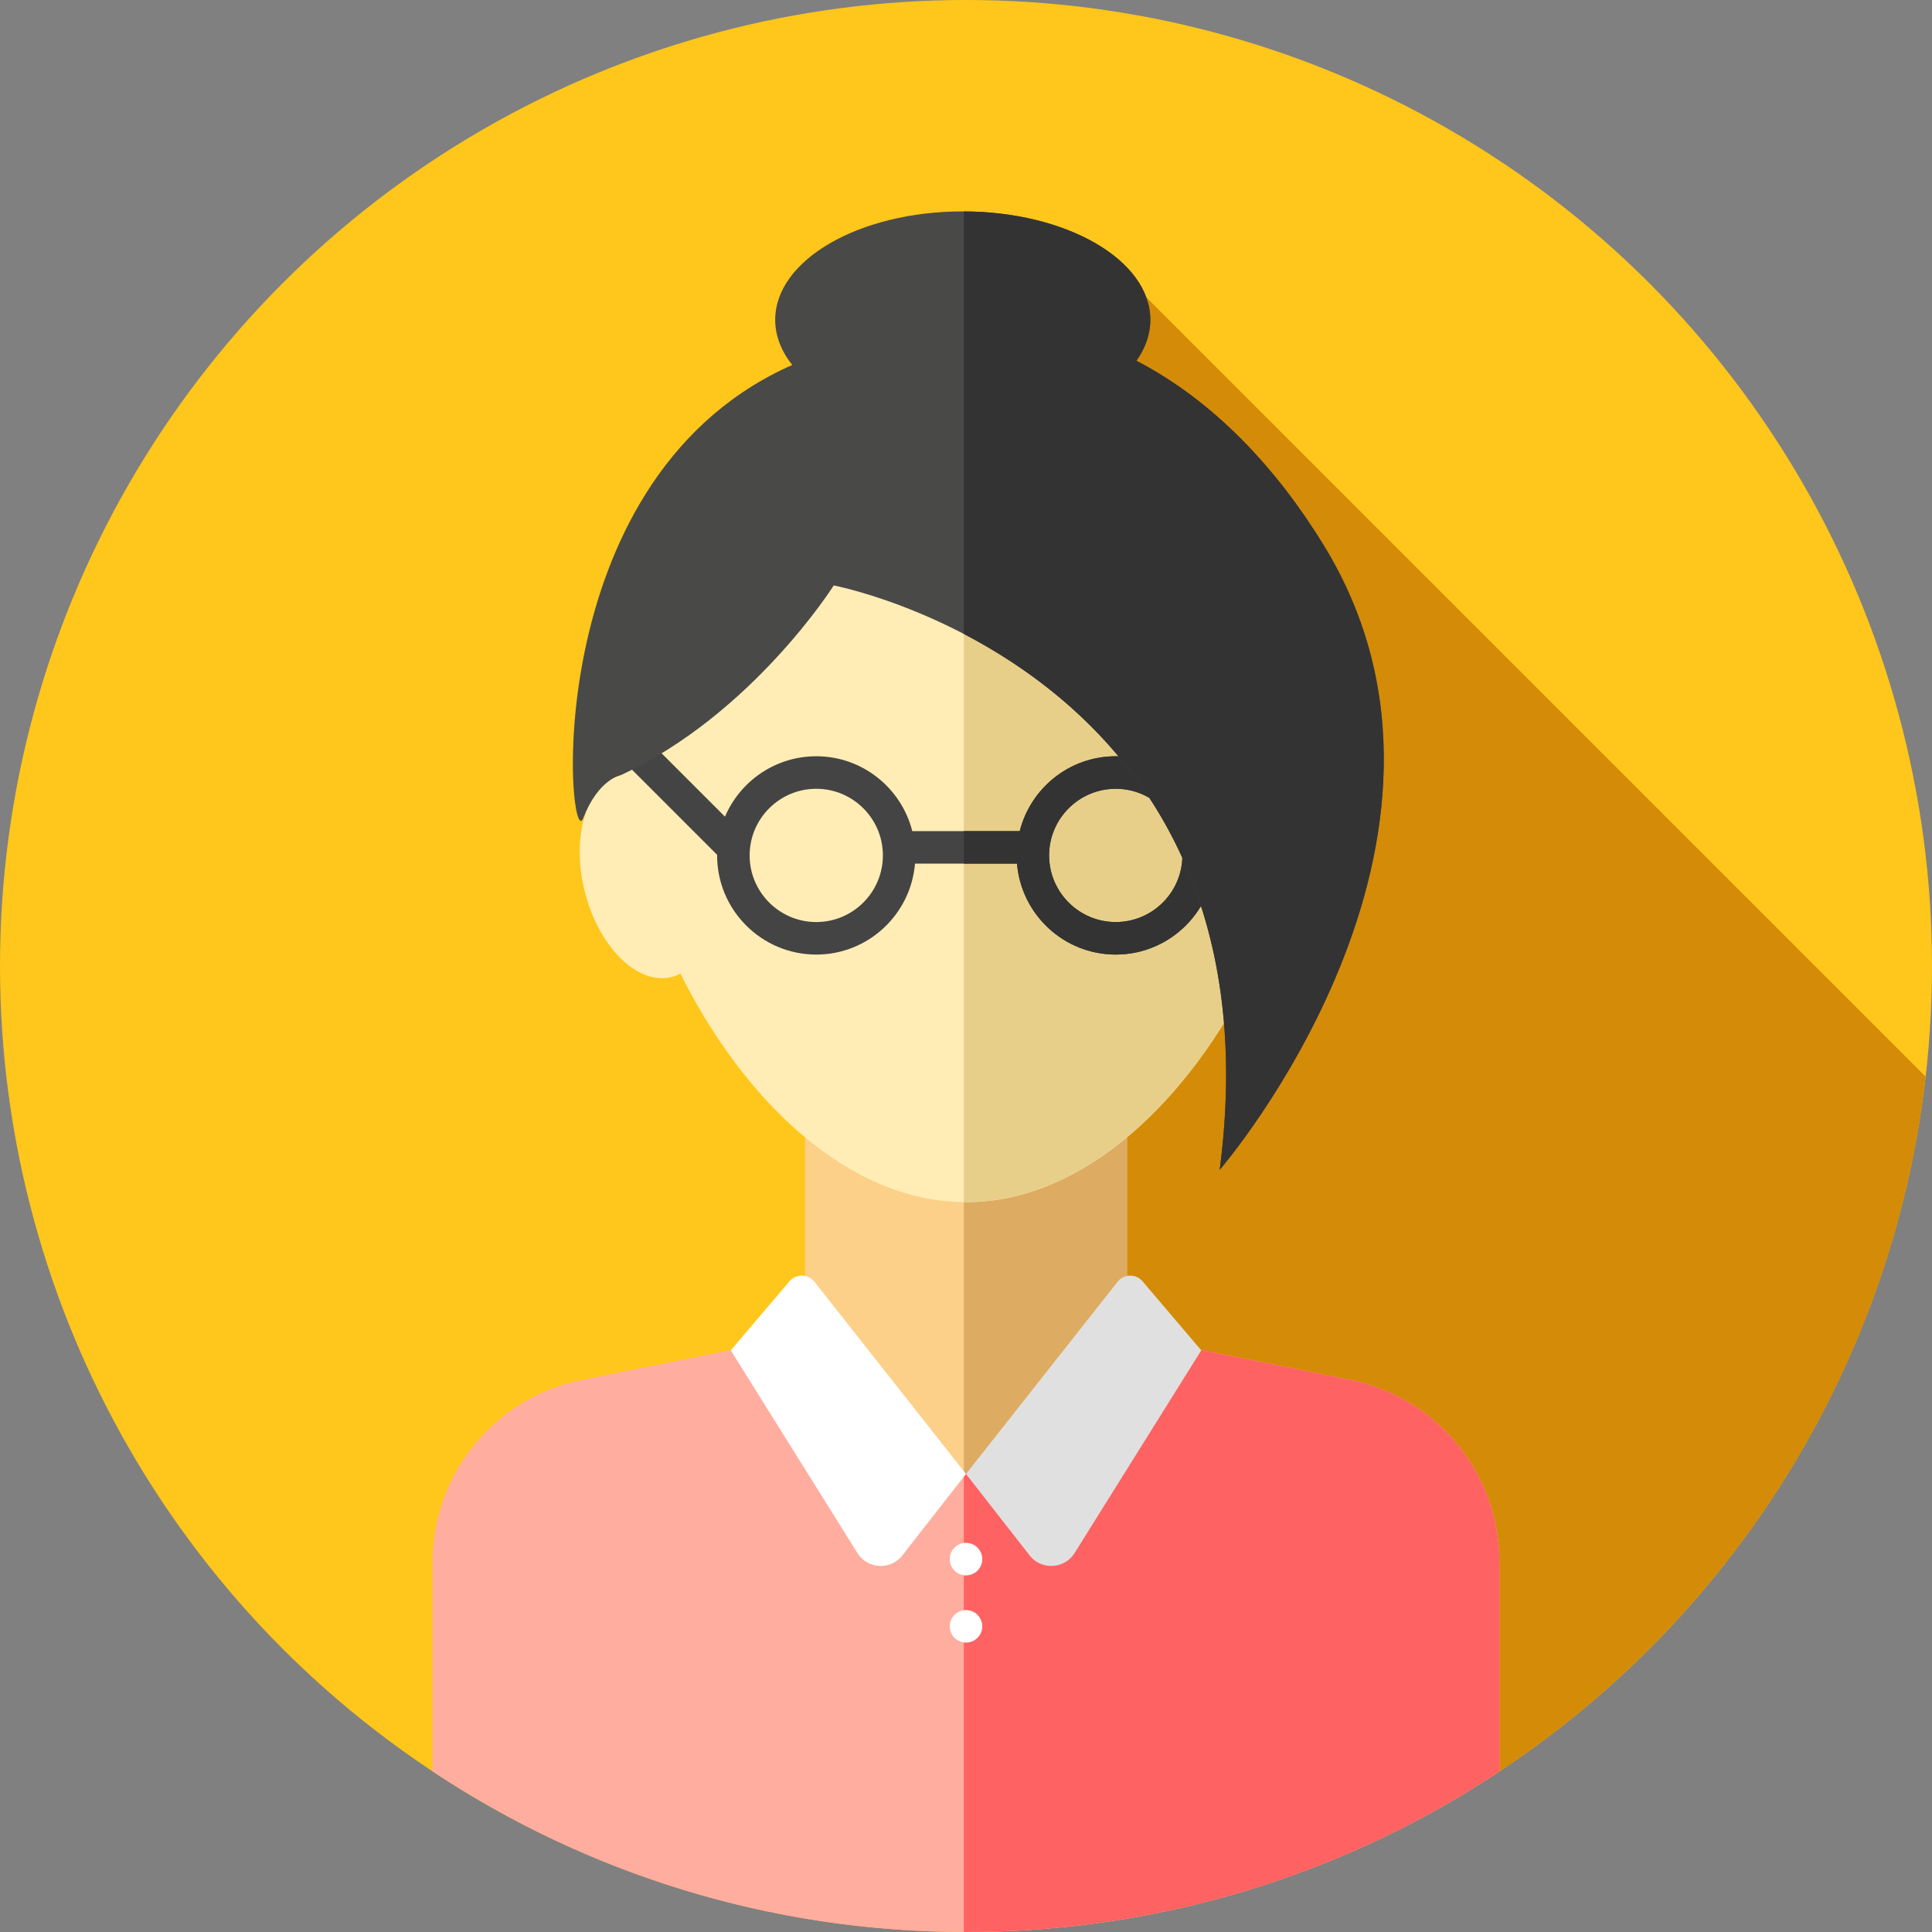 <?xml version="1.0" encoding="iso-8859-1"?>
<!-- Generator: Adobe Illustrator 19.0.0, SVG Export Plug-In . SVG Version: 6.00 Build 0)  -->
<svg version="1.1" id="Layer_1" xmlns="http://www.w3.org/2000/svg" xmlns:xlink="http://www.w3.org/1999/xlink" x="0px" y="0px"
	 viewBox="0 0 512 512" style="enable-background:new 0 0 512 512;" xml:space="preserve">
<rect x="0" y="0" width="512" height="512" fill="#808080" stroke="none"/>
<circle style="fill:#FFC61B;" cx="256" cy="256" r="256"/>
<path style="fill:#D48B07;" d="M232.441,377.823l116.698,116.698c86.616-33.849,150.264-113.512,161.178-209.196L303.752,78.76
	L232.441,377.823z"/>
<rect x="213.333" y="292.219" style="fill:#FCD088;" width="85.333" height="104.296"/>
<rect x="255.431" y="292.219" style="fill:#DDAB62;" width="43.236" height="104.296"/>
<path style="fill:#FFAD9E;" d="M357.764,365.671l-45.22-9.044l-7.992-11.666c-1.496-2.184-4.327-3.007-6.759-1.965L256,390.494
	l-41.543-47.48c-2.415-1.053-5.239-0.262-6.754,1.893l-8.247,11.719l-45.22,9.044c-23.023,4.606-39.596,24.821-39.596,48.3v55.475
	C155.148,496.328,203.742,512,256,512s100.852-15.672,141.36-42.555V413.97C397.36,390.491,380.787,370.276,357.764,365.671z"/>
<path style="fill:#FF6262;" d="M357.764,365.671l-45.22-9.044l-7.992-11.666c-1.496-2.184-4.327-3.007-6.759-1.965L256,390.494
	l-0.574-0.657v122.151c0.191,0,0.381,0.01,0.574,0.01c52.258,0,100.852-15.672,141.36-42.555v-55.475
	C397.36,390.491,380.787,370.276,357.764,365.671z"/>
<path style="fill:#FFEDB5;" d="M347.531,205.44c0.459-4.244,0.698-8.428,0.698-12.509c0-53.974-41.293-97.728-92.229-97.728
	s-92.229,43.754-92.229,97.728c0,4.08,0.24,8.264,0.698,12.509c-8.945,2.326-13.202,16.087-9.506,30.817
	c3.708,14.776,14.014,24.921,23.018,22.661c0.821-0.205,1.586-0.538,2.326-0.927c16.667,33.452,44.351,60.594,75.693,60.594
	s59.027-27.139,75.693-60.594c0.74,0.39,1.505,0.722,2.326,0.927c9.004,2.26,19.309-7.885,23.018-22.661
	C360.734,221.527,356.478,207.763,347.531,205.44z"/>
<path style="fill:#E8CF89;" d="M347.531,205.44c0.459-4.244,0.698-8.428,0.698-12.509c0-53.974-41.293-97.728-92.229-97.728
	c-0.193,0-0.381,0.014-0.574,0.016v223.349c0.191,0.002,0.383,0.016,0.574,0.016c31.342,0,59.027-27.139,75.693-60.594
	c0.74,0.39,1.505,0.722,2.326,0.927c9.004,2.26,19.309-7.885,23.018-22.661C360.734,221.527,356.478,207.763,347.531,205.44z"/>
<g>
	<circle style="fill:#FFFFFF;" cx="256" cy="413.186" r="4.31"/>
	<circle style="fill:#FFFFFF;" cx="256" cy="430.994" r="4.31"/>
	<path style="fill:#FFFFFF;" d="M256,390.608l-40.262-51.053c-1.714-2.007-4.817-2.003-6.527,0.007l-15.56,18.292l33.57,53.713
		c2.796,4.472,9.266,4.596,12.229,0.233L256,390.608z"/>
</g>
<path style="fill:#E0E0E0;" d="M256,390.608l40.262-51.053c1.714-2.007,4.817-2.003,6.527,0.007l15.56,18.292l-33.57,53.713
	c-2.796,4.472-9.266,4.596-12.229,0.233L256,390.608z"/>
<path style="fill:#444444;" d="M295.684,200.416c-12.266,0-22.566,8.459-25.447,19.842h-28.472
	c-2.882-11.383-13.181-19.842-25.447-19.842c-10.85,0-20.183,6.611-24.188,16.015l-21.306-21.307c-1.684-1.684-4.411-1.684-6.094,0
	c-1.684,1.683-1.684,4.411,0,6.094l25.319,25.321c0,0.052-0.009,0.103-0.009,0.155c0,14.489,11.788,26.277,26.277,26.277
	c13.753,0,25.052-10.624,26.167-24.095h27.033c1.115,13.469,12.414,24.095,26.167,24.095c14.489,0,26.277-11.788,26.277-26.277
	S310.174,200.416,295.684,200.416z M216.317,244.352c-9.737,0-17.658-7.921-17.658-17.658c0-9.737,7.921-17.658,17.658-17.658
	c9.737,0,17.658,7.921,17.658,17.658C233.975,236.43,226.054,244.352,216.317,244.352z M295.684,244.352
	c-9.737,0-17.658-7.921-17.658-17.658c0-9.737,7.921-17.658,17.658-17.658c9.737,0,17.658,7.921,17.658,17.658
	C313.342,236.43,305.421,244.352,295.684,244.352z"/>
<path style="fill:#333333;" d="M295.684,200.416c-12.266,0-22.566,8.459-25.447,19.842h-14.81v8.62h14.091
	c1.115,13.469,12.414,24.095,26.167,24.095c14.489,0,26.277-11.788,26.277-26.277S310.174,200.416,295.684,200.416z
	 M295.684,244.352c-9.737,0-17.658-7.921-17.658-17.658c0-9.737,7.921-17.658,17.658-17.658c9.737,0,17.658,7.921,17.658,17.658
	C313.342,236.43,305.421,244.352,295.684,244.352z"/>
<path style="fill:#444444;" d="M318.185,228.524c-1.103,0-2.205-0.421-3.048-1.262c-1.684-1.683-1.684-4.411,0-6.094l26.041-26.043
	c1.684-1.684,4.411-1.684,6.094,0c1.684,1.683,1.684,4.411,0,6.094l-26.041,26.043C320.39,228.102,319.286,228.524,318.185,228.524z
	"/>
<path style="fill:#494948;" d="M350.817,144.52c-12.495-20.396-29.091-38.253-49.652-48.909c2.367-3.35,3.681-7.011,3.681-10.854
	c0-15.869-22.254-28.732-49.705-28.732s-49.705,12.864-49.705,28.732c0,4.277,1.629,8.332,4.529,11.979
	c-0.507,0.229-1.003,0.428-1.512,0.664c-66.801,31.03-57.894,129.724-53.872,119.38c4.022-10.343,9.892-11.342,9.892-11.342
	c34.887-16.084,56.477-50.288,56.477-50.288s119.524,22.699,102.285,154.864C323.234,310.015,398.688,222.653,350.817,144.52z"/>
<path style="fill:#333333;" d="M350.817,144.52c-12.495-20.396-29.091-38.253-49.652-48.909c2.367-3.35,3.681-7.011,3.681-10.854
	c0-15.812-22.1-28.638-49.419-28.727v111.976c33.823,17.648,78.845,57.392,67.806,142.008
	C323.234,310.015,398.688,222.653,350.817,144.52z"/>
<g>
</g>
<g>
</g>
<g>
</g>
<g>
</g>
<g>
</g>
<g>
</g>
<g>
</g>
<g>
</g>
<g>
</g>
<g>
</g>
<g>
</g>
<g>
</g>
<g>
</g>
<g>
</g>
<g>
</g>
</svg>
